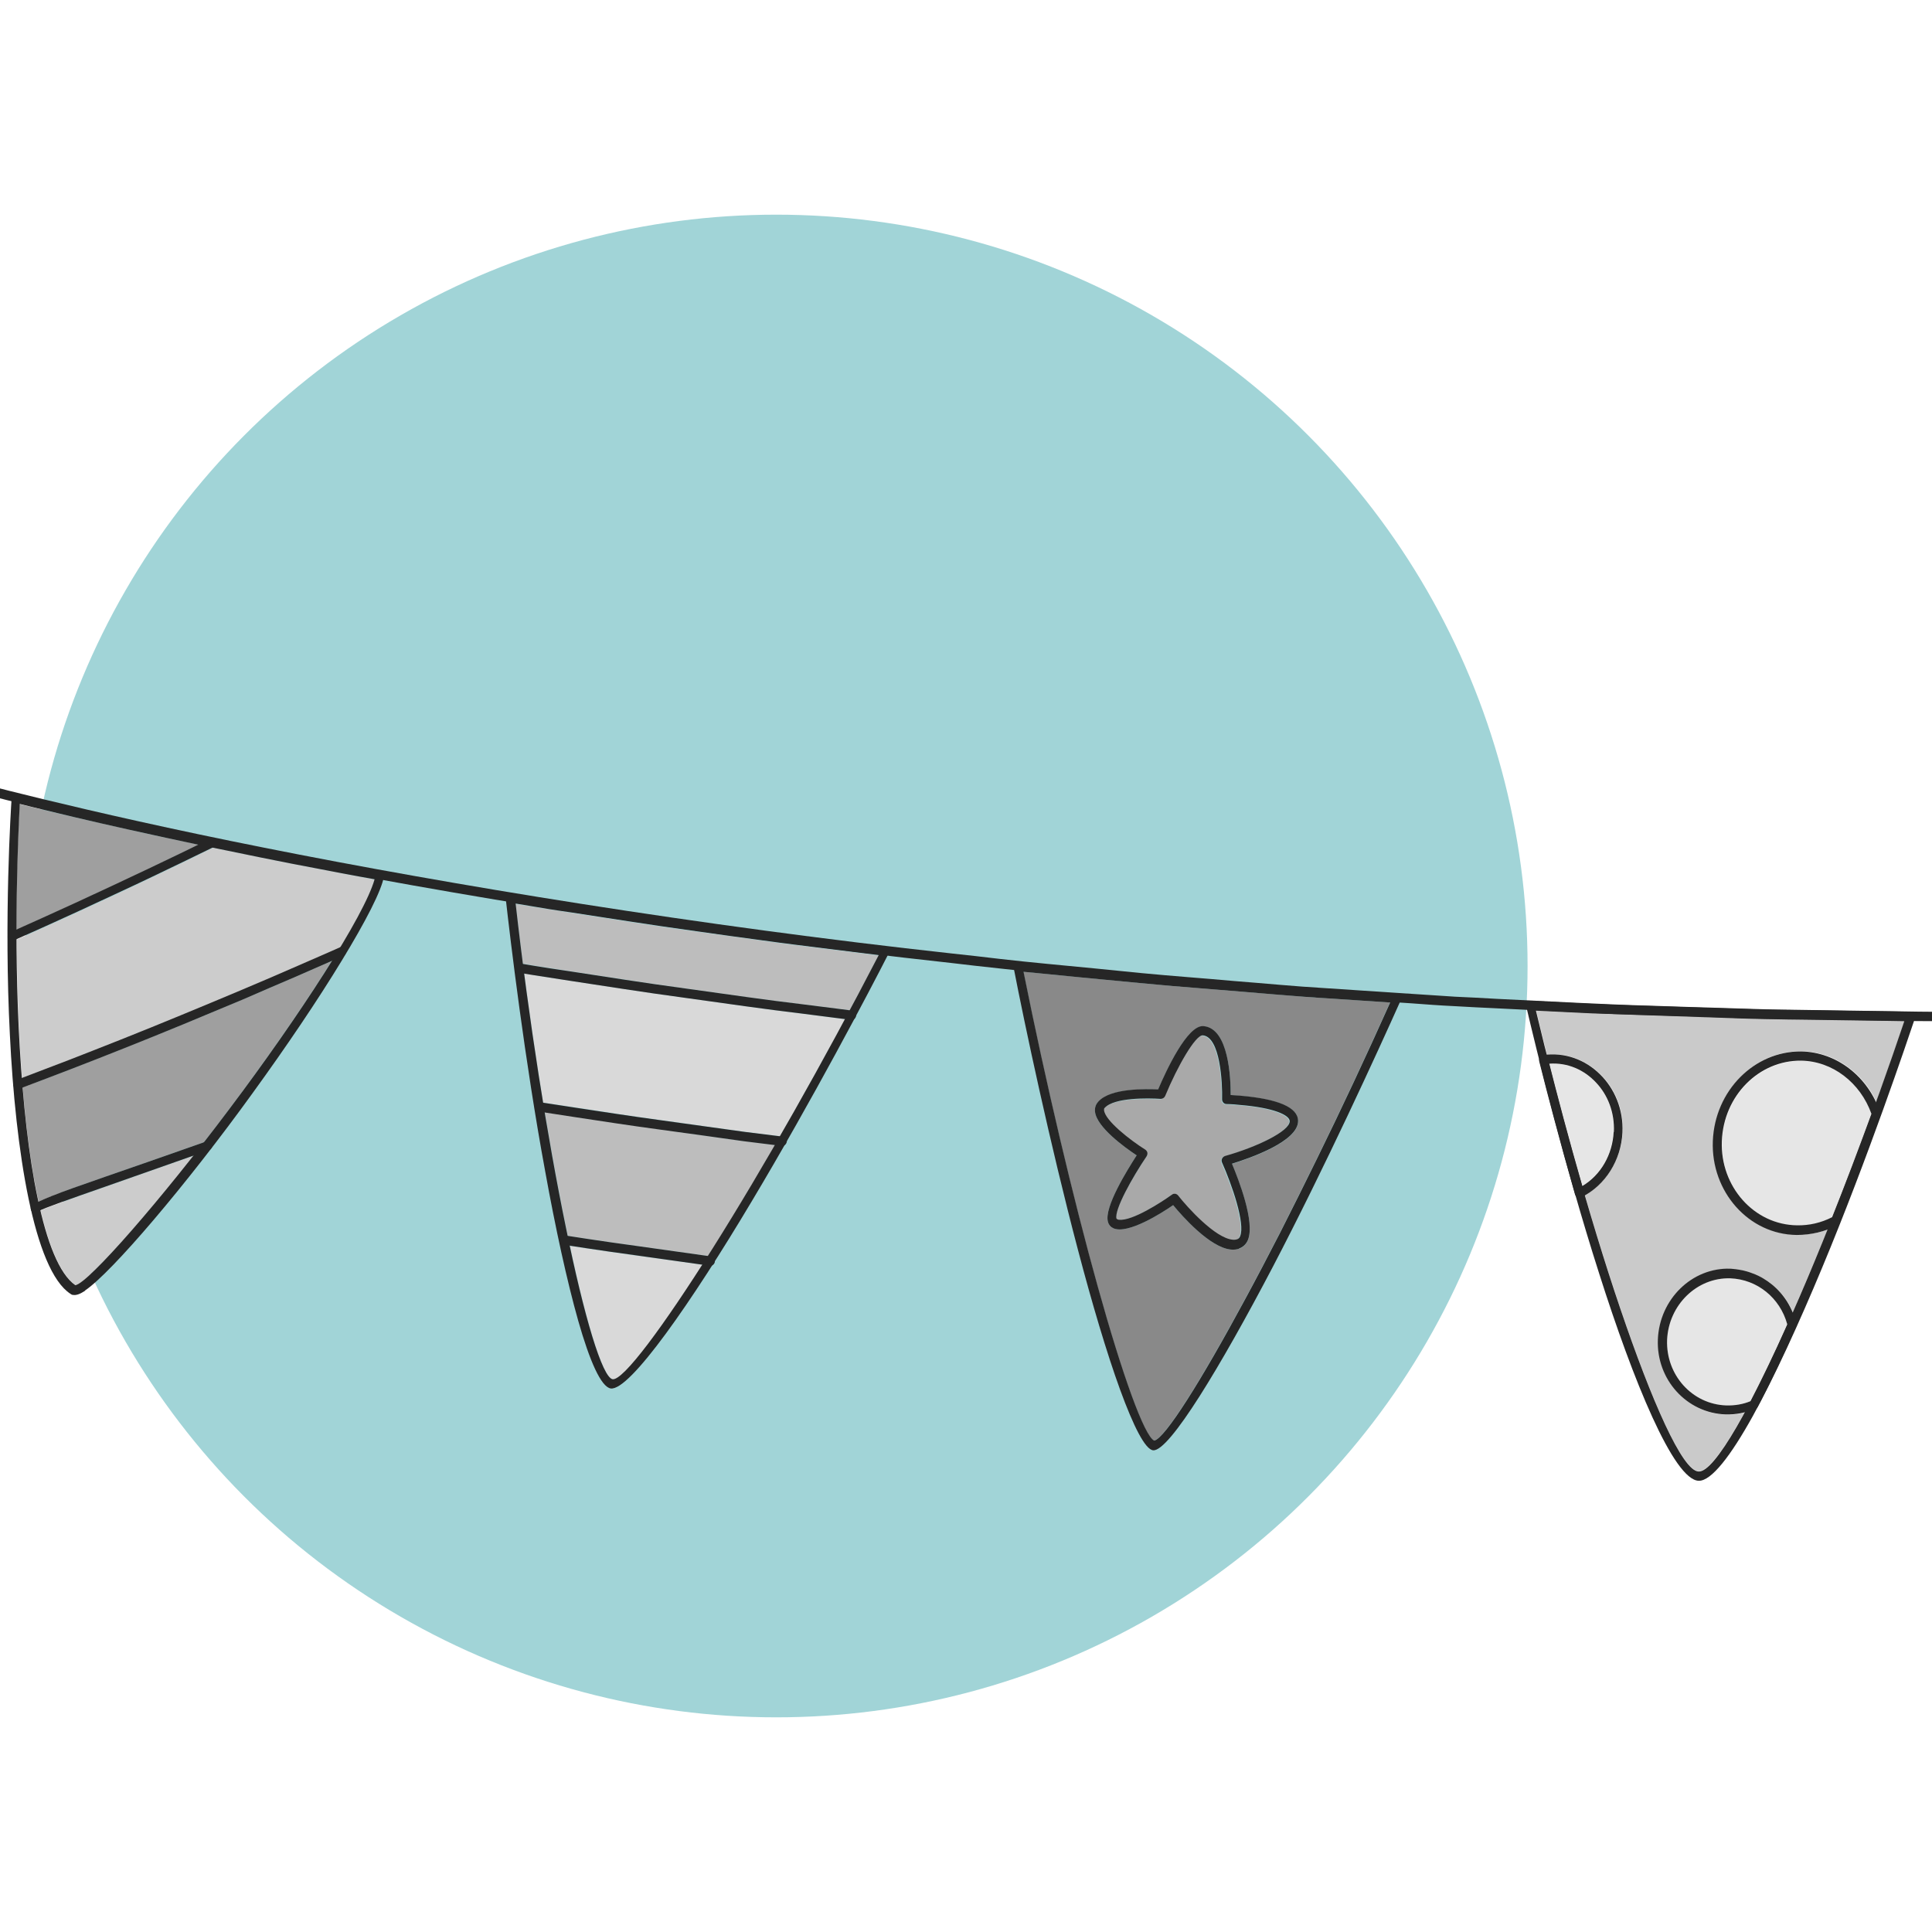 <svg xmlns="http://www.w3.org/2000/svg" id="Layer_1" data-name="Layer 1" viewBox="0 0 90 90"><circle cx="36.16" cy="45" r="35" fill="#a1d4d7"></circle><g><path d="m1.89,56.38c.41,1.73.95,3.02,1.63,3.49.5-.09,2.89-2.72,5.5-6.03-1.36.48-2.96,1.04-4.31,1.52-1.36.47-2.47.87-2.81,1.03Z" fill="#ccc"></path><path d="m75.17,52.73c.04-.9-.28-1.72-.83-2.3-.55-.59-1.32-.94-2.18-.88.36,1.43.91,3.49,1.54,5.7.86-.52,1.41-1.48,1.46-2.52Z" fill="#e6e6e6"></path><path d="m47.69,45.27s1.07.1,2.66.26c1.6.15,3.73.37,5.86.53,2.14.17,4.27.37,5.87.46,1.6.11,2.67.18,2.67.18-1.1,2.46-2.27,4.96-3.43,7.32-.58,1.18-1.15,2.33-1.71,3.43-.56,1.09-1.1,2.12-1.62,3.08-2.07,3.84-3.73,6.47-4.23,6.58-.46-.2-1.48-3.04-2.63-7.17-1.15-4.12-2.42-9.49-3.46-14.67Zm3.47,6.05c-.12.13-.17.29-.15.47.08.72,1.38,1.66,1.94,2.03-.43.67-1.52,2.41-1.34,3.09.04.15.13.25.26.31.68.29,2.26-.72,2.78-1.08.4.49,1.72,1.99,2.7,2.07.13.01.25,0,.37-.04.18-.06.33-.2.41-.39.35-.84-.44-2.84-.74-3.56.87-.27,3.08-1.04,3.08-1.99,0-.63-.92-1.03-2.71-1.18-.17-.01-.32-.02-.43-.03,0-.77-.08-3.11-1.27-3.21-.75-.06-1.74,2.08-2.11,2.95-.54-.02-2.21-.08-2.79.57Z" fill="#898989"></path><path d="m53.35,53.57s.08.08.09.14c.01.06,0,.12-.04.17-.64.97-1.51,2.49-1.4,2.9.05.04.08.05.12.05.61.07,1.98-.82,2.45-1.16.04-.03.09-.04.14-.04.05,0,.1.03.14.08.43.55,1.73,2,2.54,2.06.08,0,.15,0,.21-.02.07-.02.11-.07.14-.14.25-.6-.39-2.42-.84-3.43-.03-.06-.03-.13,0-.19.03-.06.08-.11.14-.12,1.45-.41,3.01-1.15,3.01-1.62,0-.28-.72-.63-2.34-.76-.36-.03-.61-.04-.61-.04-.11,0-.2-.1-.2-.22.03-.75-.08-2.92-.9-2.98-.34-.03-1.17,1.43-1.75,2.82-.04.09-.12.14-.21.14-.58-.03-2.17-.07-2.61.42-.02.03-.04.06-.03.11.05.48,1.21,1.39,1.93,1.84Z" fill="#a9a9a9"></path><path d="m24.36,44.89s.24.04.65.11c.42.06,1.01.16,1.72.27,1.42.21,3.32.52,5.23.78,1.9.27,3.81.54,5.24.71,1.43.18,2.39.3,2.39.3.45-.85.9-1.7,1.34-2.55,0,0-1.06-.13-2.65-.33-.79-.1-1.72-.21-2.72-.35-.99-.14-2.05-.29-3.11-.43-2.12-.28-4.22-.63-5.8-.87-.79-.12-1.45-.23-1.91-.3-.46-.08-.72-.12-.72-.12.11.93.22,1.87.34,2.8Z" fill="#bdbdbd"></path><path d="m82.56,63.22c.23-.49.46-1,.7-1.53-.34-1.24-1.41-2.09-2.65-2.14-1.56-.05-2.88,1.24-2.95,2.87-.07,1.63,1.17,3,2.76,3.05.39.01.76-.05,1.13-.2.24-.45.49-.95.75-1.49.04-.09.09-.18.13-.28.04-.09.09-.19.13-.28Z" fill="#e6e6e6"></path><path d="m83.91,49.42c-1.96-.02-3.62,1.64-3.69,3.75-.08,2.11,1.5,3.9,3.51,3.92.57,0,1.12-.12,1.63-.38.6-1.5,1.21-3.12,1.83-4.81-.52-1.47-1.82-2.46-3.28-2.48Z" fill="#e6e6e6"></path><path d="m72.06,49.13c.99-.1,1.89.3,2.54.96.65.66,1.04,1.61.99,2.65-.06,1.23-.73,2.35-1.76,2.93,1.92,6.62,4.25,12.83,5.3,12.87.44.01,1.21-1.04,2.13-2.73-.28.07-.56.1-.85.09-1.83-.06-3.24-1.63-3.16-3.5.08-1.87,1.6-3.35,3.38-3.29,1.26.05,2.38.83,2.89,2.01.53-1.22,1.08-2.52,1.62-3.85-.45.17-.94.26-1.42.25-2.25-.02-4-2.02-3.91-4.37.09-2.36,1.93-4.2,4.12-4.18,1.48.02,2.82.95,3.48,2.35.47-1.31.92-2.59,1.31-3.76,0,0-1.07-.02-2.68-.04-1.61-.03-3.75-.03-5.9-.12-2.14-.07-4.29-.14-5.9-.2-1.61-.08-2.68-.13-2.68-.13.16.66.33,1.35.5,2.05Z" fill="#cacaca"></path><path d="m.78,43.77c.01,2.01.08,4.27.25,6.46,0,0,.95-.36,2.36-.9,1.41-.55,3.28-1.29,5.13-2.05,1.85-.76,3.68-1.53,5.05-2.13,1.36-.59,2.27-.99,2.27-.99.84-1.39,1.43-2.53,1.61-3.19,0,0-.48-.08-1.18-.22-.71-.14-1.65-.32-2.59-.5-.95-.18-1.88-.38-2.58-.52-.7-.14-1.17-.24-1.17-.24,0,0-.56.27-1.41.69-.85.41-1.99.96-3.13,1.49-1.14.53-2.3,1.07-3.16,1.45-.87.39-1.45.65-1.45.65Z" fill="#ccc"></path><path d="m9.26,39.35s-.53-.11-1.32-.28c-.4-.08-.86-.18-1.35-.29-.49-.11-1.01-.23-1.54-.35-1.05-.23-2.08-.48-2.86-.66-.77-.19-1.28-.31-1.28-.31-.04.77-.16,3.04-.15,5.86,0,0,2.15-.95,4.27-1.95,1.06-.49,2.12-1,2.9-1.38.79-.38,1.31-.63,1.31-.63Z" fill="#9f9f9f"></path><path d="m1.06,50.66c.16,1.93.4,3.77.74,5.32.34-.16.99-.42,2.19-.84,1.2-.42,2.95-1.03,5.51-1.93,2.16-2.78,4.4-5.94,5.95-8.44,0,0-.88.38-2.21.96-1.33.58-3.11,1.33-4.91,2.07-1.8.74-3.61,1.45-4.99,1.99-1.38.52-2.3.87-2.3.87Z" fill="#9f9f9f"></path><path d="m24.42,45.35c.27,2.06.57,4.09.88,6.01,0,0,.69.11,1.72.26,1.03.16,2.41.37,3.79.56,1.38.19,2.76.39,3.8.53l1.73.22c1-1.74,2.02-3.58,3.03-5.45,0,0-.94-.12-2.34-.3-1.41-.17-3.27-.44-5.14-.7-1.87-.25-3.73-.55-5.13-.76-.7-.11-1.28-.2-1.69-.26-.41-.07-.64-.11-.64-.11Z" fill="#d9d9d9"></path><path d="m25.38,51.81c.35,2.09.71,4.04,1.07,5.76,0,0,1.63.26,3.27.48,1.63.23,3.27.46,3.27.46.96-1.51,2.02-3.28,3.12-5.17,0,0-.67-.08-1.68-.21-1.01-.14-2.35-.33-3.69-.52-.67-.09-1.34-.19-1.97-.28-.63-.1-1.21-.19-1.71-.26-1-.15-1.67-.26-1.67-.26Z" fill="#bdbdbd"></path><path d="m26.55,58.03c.79,3.71,1.55,6.16,2,6.23.45.06,2.07-2.06,4.18-5.34,0,0-1.55-.22-3.09-.43-1.55-.21-3.09-.45-3.09-.45Z" fill="#d9d9d9"></path><g><path d="m91.74,47.57s-.37,0-1.07,0c-.7,0-1.72,0-3.02-.03-1.3-.02-2.88-.04-4.69-.07-.91,0-1.87-.05-2.88-.08-1.02-.03-2.08-.07-3.2-.1-2.23-.05-4.64-.2-7.19-.32-.64-.03-1.28-.06-1.94-.1-.65-.03-1.32-.08-1.98-.13-1.34-.09-2.7-.18-4.09-.27-1.39-.08-2.8-.22-4.23-.33-1.43-.12-2.88-.22-4.33-.37-1.45-.14-2.92-.28-4.39-.43l-1.1-.11-1.1-.12c-.74-.08-1.47-.16-2.21-.25-11.8-1.29-23.49-3.21-32.11-4.94-8.63-1.71-14.17-3.24-13.87-3.17l.14-.42c-.31-.08,5.22,1.45,13.83,3.16,8.61,1.72,20.28,3.64,32.06,4.93.74.08,1.47.16,2.21.25l1.1.12,1.1.11c1.47.14,2.93.28,4.39.43,1.45.14,2.9.24,4.32.37,1.43.11,2.83.25,4.22.33,1.39.09,2.75.18,4.09.27.67.04,1.33.09,1.98.13.65.03,1.3.06,1.94.1,2.55.12,4.96.26,7.18.32,1.11.04,2.18.07,3.19.1,1.01.03,1.98.07,2.88.08,1.81.03,3.39.05,4.68.07,1.3.02,2.32.04,3.01.03.7,0,1.07,0,1.07,0v.44Z" fill="#262626"></path><path d="m41.43,44.42c.03-.06.04-.14,0-.2-.03-.06-.09-.11-.15-.11,0,0-1.09-.14-2.74-.35-.82-.1-1.78-.23-2.81-.36-1.02-.14-2.12-.3-3.21-.45-1.09-.15-2.18-.31-3.2-.47-1.02-.16-1.97-.3-2.79-.43-.82-.12-1.49-.24-1.97-.32-.47-.08-.75-.12-.75-.12-.06-.01-.13.01-.18.06-.05.05-.07.12-.07.19.21,1.88.88,7.53,1.84,12.72.47,2.6,1.01,5.09,1.54,6.96.53,1.86,1.06,3.07,1.51,3.14.89.12,3.78-4.04,6.57-8.72,2.8-4.68,5.5-9.82,6.38-11.55Zm-.5.08c-2.56,4.95-5.39,9.94-7.73,13.65-2.33,3.7-4.17,6.16-4.66,6.1-.48-.07-1.33-2.9-2.18-7.08-.86-4.17-1.73-9.66-2.34-15.08,0,0,.26.04.72.12.46.08,1.12.19,1.91.3,1.58.24,3.68.58,5.8.87,1.06.15,2.12.3,3.11.43.99.14,1.92.25,2.72.35,1.59.2,2.65.33,2.65.33Z" fill="#262626"></path><path d="m65.25,46.59c.03-.07.03-.14,0-.2-.03-.06-.09-.1-.16-.11,0,0-1.1-.07-2.76-.18-1.66-.09-3.86-.29-6.07-.47-2.21-.17-4.41-.4-6.06-.55-.83-.08-1.51-.15-1.99-.19-.48-.04-.76-.08-.76-.08-.07,0-.13.02-.18.07-.05.05-.06.13-.05.2.51,2.63,1.69,8.2,3,13.16.65,2.47,1.34,4.8,1.96,6.5.62,1.7,1.17,2.79,1.54,2.82.75.06,3.15-3.92,5.57-8.54,2.43-4.65,4.85-9.94,5.96-12.42Zm-.49.11c-1.1,2.46-2.27,4.96-3.43,7.32-.58,1.18-1.15,2.33-1.71,3.43-.56,1.09-1.1,2.12-1.62,3.08-2.07,3.84-3.73,6.47-4.23,6.58-.46-.2-1.48-3.04-2.63-7.17-1.15-4.12-2.42-9.49-3.46-14.67,0,0,1.07.1,2.66.26,1.6.15,3.73.37,5.86.53,2.14.17,4.27.37,5.87.46,1.6.11,2.67.18,2.67.18Z" fill="#262626"></path><path d="m89.19,47.43c.02-.07.01-.14-.02-.2-.04-.06-.1-.09-.16-.1,0,0-1.11-.02-2.77-.04-.83-.01-1.8-.03-2.84-.04-.52,0-1.05-.01-1.6-.03-.54-.02-1.1-.04-1.65-.05-2.21-.08-4.43-.13-6.08-.21-1.66-.08-2.76-.14-2.76-.14-.06,0-.13.03-.17.08-.04.05-.06.13-.04.19.43,1.84,1.77,7.36,3.39,12.42,1.6,5.04,3.48,9.63,4.64,9.67.59.02,1.5-1.17,2.52-3.01,1.02-1.85,2.16-4.34,3.23-6.91,2.14-5.13,3.96-10.54,4.33-11.64Zm-.48.14c-1.39,4.13-3.35,9.39-5.22,13.62-1.86,4.24-3.6,7.39-4.36,7.36-.76-.02-2.19-3.29-3.65-7.59-1.46-4.29-2.93-9.68-3.93-13.88,0,0,1.07.05,2.68.13,1.61.05,3.75.13,5.9.2,2.14.09,4.29.09,5.9.12,1.61.02,2.68.04,2.68.04Z" fill="#262626"></path><path d="m3.97,60.11c.61-.41,1.8-1.65,3.21-3.31,1.41-1.66,3.06-3.76,4.61-5.91,1.56-2.15,3.03-4.33,4.13-6.14,1.11-1.82,1.86-3.27,1.97-3.94.02-.12-.05-.22-.15-.24,0,0-.27-.05-.74-.13-.47-.09-1.14-.22-1.95-.37-1.61-.3-3.75-.73-5.88-1.18-2.12-.45-4.24-.92-5.8-1.29-.78-.18-1.43-.34-1.87-.45-.45-.11-.7-.17-.7-.17-.06-.01-.12,0-.17.05-.05.04-.08.11-.09.18-.03.42-.36,5.6-.08,10.99.26,5.38,1.12,10.96,2.82,12.07.02.01.08.06.11.05.15.03.33-.03.57-.19Zm13.48-19.15c-.47,1.69-3.52,6.39-6.75,10.68-3.21,4.28-6.58,8.13-7.19,8.23-.75-.52-1.33-2.02-1.75-4.03-.43-2.01-.69-4.52-.84-7.04-.15-2.52-.17-5.05-.14-7.1.03-2.05.11-3.63.14-4.25,0,0,.99.25,2.52.61,1.52.36,3.58.82,5.66,1.26,2.08.43,4.16.86,5.73,1.15.79.15,1.44.28,1.9.36.46.08.72.13.72.13Z" fill="#262626"></path><path d="m.5,43.84c-.06-.01-.11-.06-.13-.13-.04-.11.02-.24.13-.29,0,0,2.37-1.05,4.71-2.15,2.34-1.09,4.64-2.22,4.64-2.22.11-.05.22,0,.26.1.04.11-.01.24-.12.29,0,0-.58.28-1.44.7-.87.42-2.03.98-3.2,1.52-2.34,1.1-4.71,2.15-4.71,2.15-.04.02-.09.02-.13.01Z" fill="#262626"></path><path d="m.77,50.73c-.07-.02-.12-.06-.14-.14-.03-.11.03-.24.14-.28,0,0,.96-.37,2.41-.92,1.44-.56,3.35-1.31,5.23-2.09,1.89-.78,3.75-1.56,5.14-2.17,1.39-.6,2.31-1.01,2.31-1.01.11-.05.22,0,.26.12.04.11-.02.24-.13.29,0,0-.92.4-2.31,1.01-.7.3-1.52.65-2.39,1.03-.88.37-1.82.76-2.76,1.15-1.89.78-3.79,1.53-5.24,2.09-1.45.55-2.41.92-2.41.92-.04.02-.08.02-.12,0Z" fill="#262626"></path><path d="m1.59,56.49c-.07-.02-.14-.07-.15-.15-.03-.13-.05-.22.98-.63,1.03-.41,3.12-1.1,7.2-2.54.11-.04.23.02.26.13.03.11-.03.24-.15.28-1.41.5-3.27,1.15-4.83,1.7-1.57.55-2.86,1-3.1,1.14-.03.03-.07.06-.11.07-.04.01-.07.01-.11,0Z" fill="#262626"></path><path d="m39.66,47.51s-.97-.12-2.43-.31c-1.46-.17-3.4-.45-5.34-.72-1.94-.26-3.87-.57-5.33-.79-1.45-.22-2.42-.38-2.42-.38-.11-.02-.18-.13-.16-.25.02-.12.13-.2.24-.18,0,0,.96.17,2.41.38,1.45.22,3.38.53,5.32.79,1.94.27,3.87.55,5.33.72,1.46.18,2.43.31,2.43.31.11.01.19.12.17.24-.02.12-.12.21-.23.19Z" fill="#262626"></path><path d="m36.4,53.38s-.71-.09-1.77-.22c-1.06-.15-2.48-.35-3.89-.54-1.42-.19-2.83-.41-3.89-.57-1.06-.16-1.76-.27-1.76-.27-.11-.02-.19-.13-.16-.25.02-.12.13-.2.25-.18,0,0,.7.11,1.76.27,1.06.16,2.47.38,3.88.57,1.41.2,2.83.39,3.89.54,1.06.13,1.77.22,1.77.22.11.01.19.12.17.24-.02.12-.13.21-.24.19Z" fill="#262626"></path><path d="m33.05,58.96s-1.71-.24-3.41-.48c-1.71-.23-3.41-.5-3.41-.5-.12-.02-.19-.13-.17-.25.02-.12.13-.2.25-.18,0,0,1.7.27,3.41.5,1.7.24,3.41.48,3.41.48.12.02.19.13.17.25-.02.12-.13.2-.24.19Z" fill="#262626"></path><path d="m57.72,58.16c.18-.06.33-.2.41-.39.35-.84-.44-2.84-.74-3.56.87-.27,3.08-1.04,3.08-1.99,0-.63-.92-1.03-2.71-1.18-.17-.01-.32-.02-.43-.03,0-.77-.08-3.11-1.27-3.21-.75-.06-1.74,2.08-2.11,2.95-.54-.02-2.21-.08-2.79.57-.12.13-.17.29-.15.47.08.72,1.38,1.66,1.94,2.03-.43.67-1.52,2.41-1.34,3.09.04.15.13.25.26.31.68.29,2.26-.72,2.78-1.08.4.49,1.72,1.99,2.7,2.07.13.01.25,0,.37-.04Zm-3.14-2.5c-.47.34-1.84,1.23-2.45,1.16-.04,0-.07-.01-.12-.05-.11-.41.75-1.94,1.4-2.9.03-.05.05-.11.04-.17-.01-.06-.05-.11-.09-.14-.72-.45-1.88-1.36-1.93-1.84,0-.06,0-.09.03-.11.44-.49,2.03-.46,2.61-.42.09,0,.17-.05.21-.14.57-1.38,1.41-2.84,1.75-2.82.82.07.92,2.23.9,2.98,0,.12.09.22.2.22,0,0,.25,0,.61.04,1.61.13,2.34.48,2.34.76,0,.47-1.55,1.21-3.01,1.62-.06.02-.11.06-.14.12-.03.06-.03.13,0,.19.45,1.01,1.09,2.84.84,3.43-.03.08-.08.12-.14.14-.06.02-.13.03-.21.02-.81-.07-2.11-1.51-2.54-2.06-.04-.05-.09-.07-.14-.08-.05,0-.1,0-.14.04Z" fill="#262626"></path><path d="m73.67,55.77c1.12-.55,1.85-1.73,1.91-3.02.05-1.07-.37-2.05-1.05-2.71-.68-.67-1.63-1.04-2.66-.89-.06,0-.11.05-.14.1-.03.05-.04.12-.03.18.37,1.48.97,3.76,1.67,6.21.02.06.06.11.11.14.02.01.05.02.07.02.03,0,.07,0,.1-.02Zm1.5-3.04c-.05,1.05-.6,2.01-1.46,2.52-.64-2.22-1.18-4.28-1.54-5.7.86-.06,1.63.29,2.18.88.55.58.87,1.4.83,2.3Z" fill="#262626"></path><path d="m81.78,65.64s.08-.05.1-.1c.54-1.02,1.14-2.27,1.79-3.74.02-.05.03-.1.01-.15-.18-.73-.58-1.36-1.13-1.81-.27-.22-.57-.4-.9-.52-.33-.13-.68-.2-1.04-.22-1.79-.06-3.3,1.42-3.38,3.29-.08,1.87,1.34,3.44,3.16,3.5.47.01.93-.07,1.37-.27Zm1.48-3.94c-.62,1.39-1.2,2.59-1.71,3.57-.36.15-.74.21-1.13.2-1.59-.05-2.82-1.42-2.76-3.05.07-1.63,1.39-2.92,2.95-2.87,1.24.05,2.31.9,2.65,2.15Z" fill="#262626"></path><path d="m85.61,57.06s.08-.06.1-.11c.61-1.55,1.25-3.22,1.88-4.97.02-.05.02-.1,0-.15-.56-1.68-2.03-2.82-3.68-2.85-2.18-.02-4.03,1.82-4.12,4.18-.09,2.35,1.67,4.35,3.91,4.37.66,0,1.31-.15,1.9-.46Zm1.57-5.17c-.62,1.69-1.23,3.31-1.83,4.81-.51.26-1.06.39-1.63.38-2.01-.02-3.59-1.81-3.51-3.92.08-2.12,1.73-3.77,3.69-3.75,1.46.02,2.76,1.02,3.28,2.48Z" fill="#262626"></path></g></g></svg>